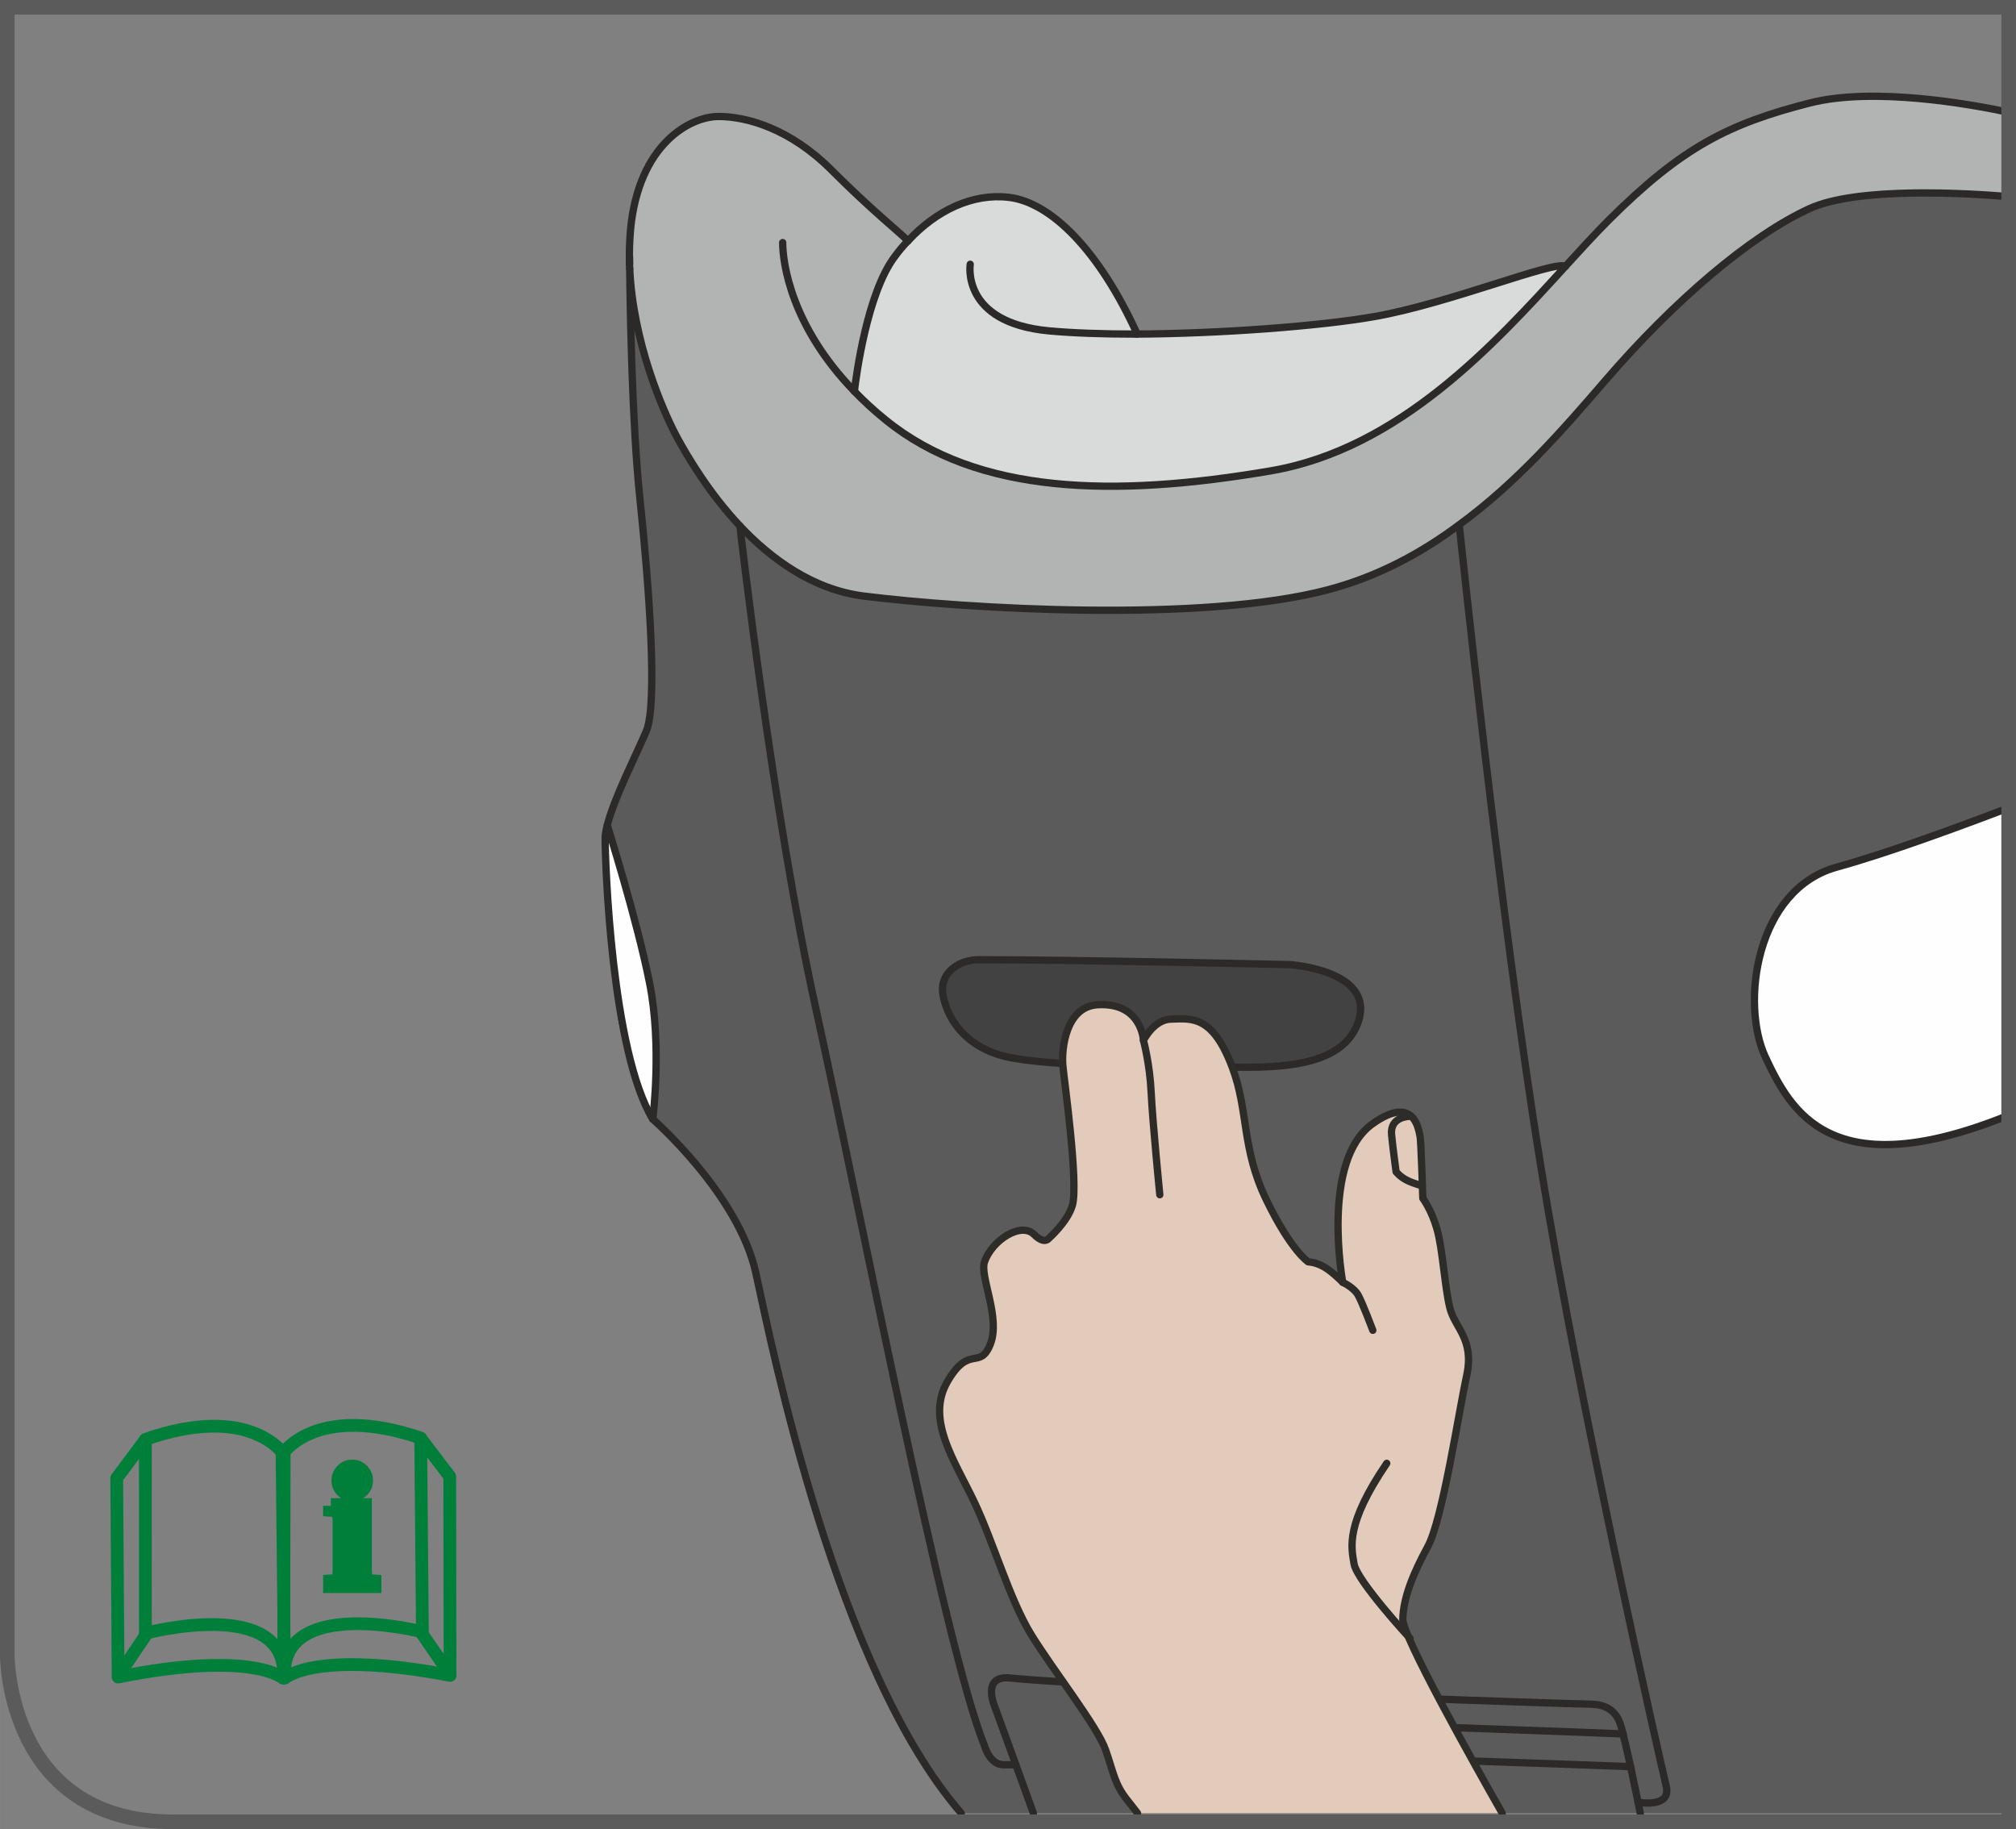 <?xml version="1.0" encoding="UTF-8"?>
<!DOCTYPE svg PUBLIC "-//W3C//DTD SVG 1.1//EN" "http://www.w3.org/Graphics/SVG/1.1/DTD/svg11.dtd">
<!-- Creator: CorelDRAW 2017 -->
<svg xmlns="http://www.w3.org/2000/svg" xml:space="preserve" width="24.338mm" height="22.081mm" version="1.1" style="shape-rendering:geometricPrecision; text-rendering:geometricPrecision; image-rendering:optimizeQuality; fill-rule:evenodd; clip-rule:evenodd"
viewBox="0 0 773.63 701.9"
 xmlns:xlink="http://www.w3.org/1999/xlink">
 <rect x="0" y="0" width="773.63" height="701.9" fill="#808080" stroke="none"/>
 <defs>
  <style type="text/css">
   <![CDATA[
    .str3 {stroke:#007F3A;stroke-width:4.89;stroke-miterlimit:4}
    .str4 {stroke:#007F3A;stroke-width:5.89;stroke-miterlimit:4}
    .str5 {stroke:#5B5B5B;stroke-width:5.61;stroke-miterlimit:4}
    .str2 {stroke:#007F3A;stroke-width:4.89;stroke-linecap:round;stroke-linejoin:round;stroke-miterlimit:4}
    .str0 {stroke:#2B2A29;stroke-width:2.8;stroke-linecap:round;stroke-linejoin:round;stroke-miterlimit:4}
    .str1 {stroke:#2E2C29;stroke-width:2.8;stroke-linecap:round;stroke-linejoin:round;stroke-miterlimit:4}
    .fil5 {fill:none;fill-rule:nonzero}
    .fil3 {fill:#FEFEFE;fill-rule:nonzero}
    .fil1 {fill:#D9DADA;fill-rule:nonzero}
    .fil4 {fill:#B2B3B3;fill-rule:nonzero}
    .fil2 {fill:#5B5B5B;fill-rule:nonzero}
    .fil0 {fill:#434242;fill-rule:nonzero}
    .fil6 {fill:#E2CBBA;fill-rule:nonzero}
    .fil7 {fill:#007F3A;fill-rule:nonzero}
   ]]>
  </style>
 </defs>
 <g id="Слой_x0020_1">
  <path class="fil0" d="M495.02 370.18c0,0 33.13,2.12 26.13,22.19 -7.01,20.07 -39.48,17.01 -57.45,17.01 -17.95,0 -56.27,0 -75.11,-3.36 -18.9,-3.35 -25.54,-16.42 -26.79,-24.6 -1.23,-8.24 6.36,-13.13 13.65,-13.13 38.4,0 119.57,1.89 119.57,1.89z"/>
  <path class="fil1" d="M436.4 128.2c32.33,-0.19 70.38,-3.08 91.03,-6.72 28.75,-5.04 69.12,-21.68 73.28,-19.26 -27.15,29.78 -63.65,70.01 -113,78.47 -60.22,10.28 -112.55,9.12 -147.81,-19.49 -4.53,-3.66 -8.47,-7.3 -12.04,-11.02 0.65,-5.84 4.89,-37.6 15.4,-51.62 1.6,-2.19 3.28,-4.23 5.18,-6.13 10.88,-11.75 24.75,-18.32 38.62,-16.72 16.13,1.83 34.01,19.78 48.61,51.1 0,0 0.48,1.38 0.73,1.38z"/>
  <path class="fil2" d="M770.83 309.98c-18.22,6.98 -46.42,17.38 -65.95,22.76 -31.02,8.54 -37.07,52.34 -27.37,73 9.65,20.52 25.13,49.81 93.32,22.22l0 267.83 -141.36 0 -0.86 -4.21c0,0 12.92,2.41 10.8,-6.2 -2.04,-8.62 -32.62,-142.35 -48.09,-237.67 -15.56,-95.34 -31.32,-246.22 -31.32,-246.22l-0.07 -0.07c22.33,-16.28 40.36,-37.08 56.13,-55.4 26.21,-30.44 55.41,-55.41 78.26,-65.92 18.55,-8.57 61.02,-5.95 76.52,-4.64l0 234.52z"/>
  <path class="fil3" d="M770.83 427.96c-68.18,27.59 -83.67,-1.71 -93.32,-22.24 -9.71,-20.66 -3.65,-64.45 27.37,-72.99 19.53,-5.38 47.73,-15.79 65.95,-22.76l0 117.99z"/>
  <path class="fil4" d="M327.86 150.17c3.58,3.73 7.51,7.37 12.04,11.02 35.25,28.62 87.59,29.78 147.82,19.49 49.34,-8.47 85.84,-48.69 112.99,-78.48 5.99,-6.57 11.46,-12.55 16.57,-17.66 28.33,-28.25 46.21,-37.08 77.23,-45.04 24.68,-6.27 62.05,0.53 76.31,3.57l0 32.37c-15.5,-1.31 -57.97,-3.93 -76.52,4.64 -22.85,10.51 -52.05,35.48 -78.26,65.92 -15.77,18.32 -33.79,39.12 -56.12,55.4 -14.68,10.95 -31.24,19.85 -50.29,24.89 -48.04,12.78 -139.27,7.3 -178.26,2.41 -19.41,-2.48 -35.4,-14.16 -47.45,-26.94 -11.96,-12.77 -20.07,-26.64 -23.72,-33.28 -6.21,-11.39 -17.23,-37.6 -18.54,-65.41 -0.07,-0.58 -0.07,-1.17 -0.07,-1.75 -0.15,-4.37 0,-8.76 0.36,-13.14 3.07,-32.84 22.85,-43.5 33.8,-43.5 10.96,0 27.52,4.74 43.28,20.51 15.7,15.7 25.62,23.44 29.43,27.23 -1.91,1.89 -3.58,3.95 -5.18,6.13 -10.52,14.01 -14.75,45.76 -15.41,51.6z"/>
  <path class="fil2" d="M396.57 695.79l-6.73 -18.59 -7.96 -21.9c0,0 -5.7,-12.71 5.91,-11.4 9.13,0.95 37.38,2.71 69.42,4.24 0,0 3.87,9.34 22.11,12.12l-0.21 1.16c0,0 5.47,13.06 33.72,13.06 20.66,0 81.61,2.27 112.92,3.43 0.95,4.37 1.9,9.13 2.85,13.65l0.86 4.21 -232.9 0z"/>
  <path class="fil2" d="M622.84 665.38c-3.21,-0.15 -104.1,-4.16 -131.91,-4.16 -4.37,0 -8.24,-0.29 -11.61,-0.95 -18.25,-2.77 -22.11,-12.11 -22.11,-12.11 8.76,0.36 17.81,0.79 26.86,1.17 41.97,1.89 120.89,4.6 125.48,4.6 4.53,0 10,0.95 12.27,7.74 0.29,0.81 0.65,2.12 1.02,3.72z"/>
  <path class="fil2" d="M622.84 665.38c0.81,3.14 1.83,7.66 2.91,12.56 -31.31,-1.18 -92.27,-3.43 -112.92,-3.43 -28.25,0 -33.72,-13.07 -33.72,-13.07l0.21 -1.17c3.36,0.66 7.23,0.95 11.61,0.95 27.81,0 128.7,4.01 131.91,4.16z"/>
  <path class="fil2" d="M389.84 677.2l6.73 18.59 -27.69 0c-47.91,-55.26 -72.43,-178.06 -78.82,-207.36 -6.72,-30.36 -39.57,-58.97 -39.57,-58.97 0,0 3.66,-27.96 -1.23,-52.34 -4.82,-24.31 -16.21,-60.44 -16.21,-60.44 2.63,-10.52 11.38,-27.52 15.04,-36.29 4.23,-10.28 1.17,-54.09 -2.49,-88.76 -3.06,-28.83 -3.79,-74.17 -3.94,-88.54 1.31,27.81 12.33,54.02 18.54,65.4 3.66,6.65 11.75,20.52 23.73,33.29 0,0 12.63,110.44 29.05,184.75 16.42,74.38 49.26,245.06 64.82,283.37 0,0 1.97,7.3 7.3,7.3l4.75 0z"/>
  <path class="fil2" d="M521.15 392.37c7.01,-20.07 -26.13,-22.19 -26.13,-22.19 0,0 -81.18,-1.89 -119.57,-1.89 -7.3,0 -14.89,4.89 -13.65,13.14 1.23,8.18 7.88,21.24 26.79,24.59 18.83,3.37 57.16,3.37 75.11,3.37 17.95,0 50.44,3.06 57.45,-17.01zm70.15 55.33c15.47,95.34 46.05,229.06 48.09,237.67 2.12,8.61 -10.8,6.2 -10.8,6.2 -0.95,-4.52 -1.89,-9.26 -2.85,-13.65 -1.1,-4.89 -2.12,-9.42 -2.91,-12.56 -0.37,-1.61 -0.73,-2.91 -1.02,-3.72 -2.27,-6.79 -7.74,-7.74 -12.27,-7.74 -4.6,0 -83.51,-2.69 -125.48,-4.6 -9.05,-0.36 -18.1,-0.79 -26.86,-1.17 -32.05,-1.53 -60.3,-3.28 -69.42,-4.23 -11.61,-1.32 -5.91,11.38 -5.91,11.38l7.95 21.9 -4.74 0c-5.33,0 -7.3,-7.3 -7.3,-7.3 -15.54,-38.32 -48.39,-208.99 -64.81,-283.37 -16.43,-74.3 -29.06,-184.75 -29.06,-184.75 12.04,12.77 28.04,24.45 47.45,26.94 38.98,4.89 130.23,10.36 178.26,-2.41 19.05,-5.04 35.62,-13.94 50.3,-24.89l0.07 0.08c0,0 15.77,150.88 31.32,246.21z"/>
  <path class="fil3" d="M233.04 316.68c0,0 11.38,36.13 16.21,60.44 4.89,24.38 1.24,52.33 1.24,52.33 -15.85,-26.13 -18.26,-98.55 -18.26,-107.66 0,-1.47 0.29,-3.14 0.81,-5.11z"/>
  <path class="fil5 str0" d="M327.86 150.17c0.66,-5.84 4.89,-37.59 15.41,-51.6 1.61,-2.19 3.27,-4.24 5.18,-6.13 10.88,-11.75 24.74,-18.32 38.61,-16.72 16.14,1.83 34.74,20.35 49.34,52.49"/>
  <path class="fil5 str0" d="M770.83 43.08c-14.27,-3.04 -51.64,-9.84 -76.31,-3.57 -31.03,7.95 -48.91,16.79 -77.23,45.03 -5.11,5.11 -10.59,11.1 -16.57,17.67 -27.15,29.77 -63.65,70 -113,78.46 -60.22,10.29 -112.55,9.13 -147.81,-19.49 -4.53,-3.65 -8.47,-7.3 -12.04,-11.02 -24.23,-24.96 -27.52,-49.13 -27.52,-57.08"/>
  <path class="fil5 str0" d="M372.32 101.41c0,0 -3.64,22.34 30.08,25.54 9.34,0.87 20.88,1.25 33.28,1.25 32.49,-0.15 70.95,-3.06 91.76,-6.72 28.75,-5.04 69.12,-21.68 73.28,-19.26"/>
  <path class="fil5 str0" d="M241.58 101.34c-0.15,-4.39 0,-8.76 0.37,-13.14 3.06,-32.85 22.84,-43.5 33.79,-43.5 10.96,0 27.53,4.74 43.3,20.51 15.69,15.69 25.61,23.43 29.41,27.23"/>
  <path class="fil5 str0" d="M241.65 103.09c0.14,14.37 0.87,59.71 3.94,88.54 3.65,34.67 6.71,78.47 2.48,88.77 -3.66,8.76 -12.41,25.76 -15.04,36.28 -0.51,1.96 -0.81,3.65 -0.81,5.1 0,9.13 2.41,81.54 18.26,107.68 0,0 32.85,28.62 39.56,58.98 6.39,29.29 30.91,152.1 78.83,207.35m401.95 -620.33c-15.51,-1.31 -57.98,-3.93 -76.53,4.64 -22.84,10.51 -52.04,35.47 -78.25,65.91 -15.77,18.31 -33.8,39.12 -56.14,55.4 -14.67,10.96 -31.24,19.86 -50.29,24.9 -48.03,12.77 -139.27,7.3 -178.25,2.41 -19.41,-2.49 -35.4,-14.16 -47.45,-26.93 -11.98,-12.77 -20.07,-26.64 -23.73,-33.29 -6.2,-11.38 -17.23,-37.59 -18.54,-65.4"/>
  <path class="fil5 str0" d="M241.65 103.09c-0.08,-0.58 -0.08,-1.17 -0.08,-1.75"/>
  <line class="fil5 str0" x1="241.58" y1="98.57" x2="241.58" y2= "101.33" />
  <path class="fil5 str0" d="M233.04 316.68c0,0 11.38,36.13 16.21,60.44 4.89,24.38 1.24,52.33 1.24,52.33"/>
  <path class="fil5 str0" d="M770.83 309.98c-18.22,6.97 -46.42,17.38 -65.95,22.76 -31.02,8.53 -37.08,52.33 -27.37,72.99 9.65,20.53 25.13,49.83 93.32,22.24"/>
  <path class="fil5 str0" d="M283.92 201.78c0,0 12.63,110.44 29.05,184.75 16.42,74.39 49.27,245.06 64.82,283.37 0,0 1.97,7.3 7.3,7.3l4.75 0"/>
  <path class="fil5 str0" d="M396.56 695.79l-6.73 -18.59 -7.95 -21.9c0,0 -5.7,-12.69 5.91,-11.38 9.13,0.94 37.38,2.7 69.43,4.23 8.76,0.37 17.81,0.81 26.86,1.17 41.97,1.91 120.88,4.6 125.48,4.6 4.52,0 10,0.95 12.25,7.74 0.31,0.81 0.66,2.12 1.03,3.72 0.79,3.14 1.82,7.67 2.91,12.56 0.95,4.38 1.89,9.13 2.85,13.65l0.86 4.21"/>
  <path class="fil5 str0" d="M628.6 691.58c0,0 12.92,2.41 10.8,-6.2 -2.04,-8.61 -32.62,-142.35 -48.09,-237.68 -15.56,-95.34 -31.32,-246.22 -31.32,-246.22"/>
  <path class="fil5 str0" d="M375.46 368.28c-7.3,0 -14.89,4.89 -13.65,13.14 1.23,8.17 7.88,21.24 26.79,24.59 18.83,3.36 57.16,3.36 75.11,3.36 17.95,0 50.44,3.06 57.45,-17.01 7.01,-20.07 -26.13,-22.19 -26.13,-22.19 0,0 -81.17,-1.89 -119.57,-1.89"/>
  <path class="fil5 str0" d="M457.21 648.15c0,0 3.87,9.34 22.11,12.12 3.36,0.65 7.23,0.94 11.61,0.94 27.81,0 128.7,4.01 131.91,4.16l0.08 0"/>
  <path class="fil5 str0" d="M479.11 661.43c0,0 5.47,13.06 33.72,13.06 20.67,0 81.62,2.27 112.94,3.43"/>
  <path class="fil6" d="M436.53 695.79c-1.75,-2.27 -3.16,-4.06 -4.04,-5.17 -4.76,-5.99 -5.12,-10.23 -8.22,-19.12 -3.09,-8.9 -20.05,-30.49 -28.44,-44.06 -8.39,-13.57 -14.5,-35.43 -22.01,-51.2 -7.5,-15.78 -18.64,-31.47 -10.27,-46.02 8.37,-14.56 12.43,-4.24 16.48,-14.39 4.05,-10.15 -4.12,-26 -2.24,-31.57 2.82,-8.33 14.04,-15.54 19.04,-10.55 3.84,3.84 5.46,1.67 5.46,1.67 0,0 7.45,-6.49 9.25,-12.93 2.39,-8.54 -3.25,-48.58 -3.68,-53.6 -0.54,-6.35 1.09,-22.58 13.38,-23.3 16.86,-0.98 17.56,13.66 17.56,13.66 0,0 3.93,-7.91 10.41,-8.13 8.19,-0.28 16.16,-1.54 23.73,18.67 6.19,16.53 3.48,31.03 13.02,50.68 9.54,19.66 16.07,23.79 16.07,23.79 0,0 2.56,0 5.91,1.85 3.35,1.85 7.32,5.99 7.32,5.99 0,0 -8.51,-46.68 11.49,-60.86 16.38,-11.61 17.72,2.98 18.21,4.97 0.36,1.46 1.04,23.67 1.04,23.67 0,0 3.35,4.41 5.47,11.9 2.13,7.49 2.94,22.14 4.89,30.06 1.94,7.93 9.53,11.98 6.46,26.09 -3.07,14.11 -9.21,55.12 -14.92,65.61 -5.72,10.5 -9.41,19.76 -9.58,27.88 -0.13,6.43 26.96,54.74 38.15,74.4l-139.94 0z"/>
  <path class="fil5 str1" d="M436.53 695.79c-1.75,-2.27 -3.16,-4.06 -4.04,-5.17 -4.76,-5.99 -5.12,-10.23 -8.22,-19.12 -3.09,-8.9 -20.05,-30.49 -28.44,-44.06 -8.39,-13.57 -14.5,-35.43 -22.01,-51.2 -7.5,-15.78 -18.64,-31.47 -10.27,-46.02 8.37,-14.56 12.43,-4.24 16.48,-14.39 4.05,-10.15 -4.12,-26 -2.24,-31.57 2.82,-8.33 14.04,-15.54 19.04,-10.55 3.84,3.84 5.46,1.67 5.46,1.67 0,0 7.45,-6.49 9.25,-12.93 2.39,-8.54 -3.25,-48.58 -3.68,-53.6 -0.54,-6.35 1.09,-22.58 13.38,-23.3 16.86,-0.98 17.56,13.66 17.56,13.66 0,0 3.93,-7.91 10.41,-8.13 8.19,-0.28 16.16,-1.54 23.73,18.67 6.19,16.53 3.48,31.03 13.02,50.68 9.54,19.66 16.07,23.79 16.07,23.79 0,0 2.56,0 5.91,1.85 3.35,1.85 7.32,5.99 7.32,5.99 0,0 -8.51,-46.68 11.49,-60.86 16.38,-11.61 17.72,2.98 18.21,4.97 0.36,1.46 1.04,23.67 1.04,23.67 0,0 3.35,4.41 5.47,11.9 2.13,7.49 2.94,22.14 4.89,30.06 1.94,7.93 9.53,11.98 6.46,26.09 -3.07,14.11 -9.21,55.12 -14.92,65.61 -5.72,10.5 -9.41,19.76 -9.58,27.88 -0.13,6.43 26.96,54.74 38.15,74.4"/>
  <path class="fil5 str1" d="M438.79 399.21c0,0 2.48,9.16 2.97,20.11 0.51,10.92 3.31,39.14 3.31,39.14"/>
  <path class="fil5 str1" d="M515.25 492.06c0,0 4.32,1.97 5.95,4.94 1.64,2.95 5.62,13.48 5.62,13.48"/>
  <path class="fil5 str1" d="M545.7 454.98c0,0 -2.63,-0.59 -5.5,-1.93 -2.85,-1.32 -4.46,-3.42 -4.46,-3.42 0,0 -1.38,-10.33 -1.73,-14.24 -0.64,-7.02 6.93,-7 6.93,-7"/>
  <path class="fil5 str1" d="M541.1 628.72c0,0 -20.4,-22.08 -21.49,-28.62 -1.1,-6.54 -3.3,-15.25 12.55,-38.57"/>
  <path class="fil5 str2" d="M109.17 643.76l-0.94 -85.58c0,0 12.54,-20.19 53.21,-6.36l0.65 74.38c0,0 -54.8,-14.07 -52.92,17.56"/>
  <path class="fil5 str2" d="M109.4 643.89c0,0 11.63,-10.87 63.3,-0.98l-0.12 -76.33 -10.9 -14.3"/>
  <line class="fil5 str3" x1="161.38" y1="626.06" x2="172.93" y2= "642.87" />
  <path class="fil5 str2" d="M108.86 643.83l0.19 -85.58c0,0 -12.71,-20.1 -53.27,-5.9l0.01 74.39c0,0 54.66,-14.56 53.06,17.09"/>
  <path class="fil5 str2" d="M108.62 643.97c0,0 -11.72,-10.77 -63.3,-0.43l-0.54 -76.33 10.76 -14.39"/>
  <line class="fil5 str3" x1="56.5" y1="626.59" x2="45.09" y2= "643.5" />
  <path class="fil7" d="M131.6 564.54c-0.98,1 -1.47,2.19 -1.47,3.58 0,1.39 0.5,2.58 1.47,3.55 0.98,0.98 2.16,1.47 3.55,1.47 1.39,0 2.58,-0.49 3.58,-1.47 0.99,-0.98 1.48,-2.16 1.48,-3.55 0,-1.39 -0.49,-2.58 -1.47,-3.58 -0.98,-1 -2.18,-1.48 -3.59,-1.48 -1.39,0 -2.58,0.48 -3.55,1.48zm-4.67 13.3l0 1.2c1.44,0.09 2.4,0.44 2.91,1.03 0.49,0.61 0.75,1.97 0.75,4.13l0 17.82c0,2.15 -0.21,3.48 -0.65,3.98 -0.65,0.74 -1.66,1.13 -3,1.18l0 1.18 16.47 0 0 -1.18c-1.45,-0.09 -2.43,-0.43 -2.92,-1.03 -0.51,-0.59 -0.76,-1.97 -0.76,-4.13l0 -24.18 -12.78 0z"/>
  <path class="fil5 str4" d="M131.6 564.54c-0.98,1 -1.47,2.19 -1.47,3.58 0,1.39 0.5,2.58 1.47,3.55 0.98,0.98 2.16,1.47 3.55,1.47 1.39,0 2.58,-0.49 3.58,-1.47 0.99,-0.98 1.48,-2.16 1.48,-3.55 0,-1.39 -0.49,-2.58 -1.47,-3.58 -0.98,-1 -2.18,-1.48 -3.59,-1.48 -1.39,0 -2.58,0.48 -3.55,1.48m-4.67 13.3l0 1.2c1.44,0.09 2.4,0.44 2.91,1.03 0.49,0.61 0.75,1.97 0.75,4.13l0 17.82c0,2.15 -0.21,3.48 -0.65,3.98 -0.65,0.74 -1.66,1.13 -3,1.18l0 1.18 16.47 0 0 -1.18c-1.45,-0.09 -2.43,-0.43 -2.92,-1.03 -0.51,-0.59 -0.76,-1.97 -0.76,-4.13l0 -24.18 -12.78 0"/>
  <path class="fil5 str5" d="M2.8 2.8l0 632.72c0,0 0,63.57 63.57,63.57l704.45 0 0 -696.29 -768.02 0z"/>
 </g>
</svg>
